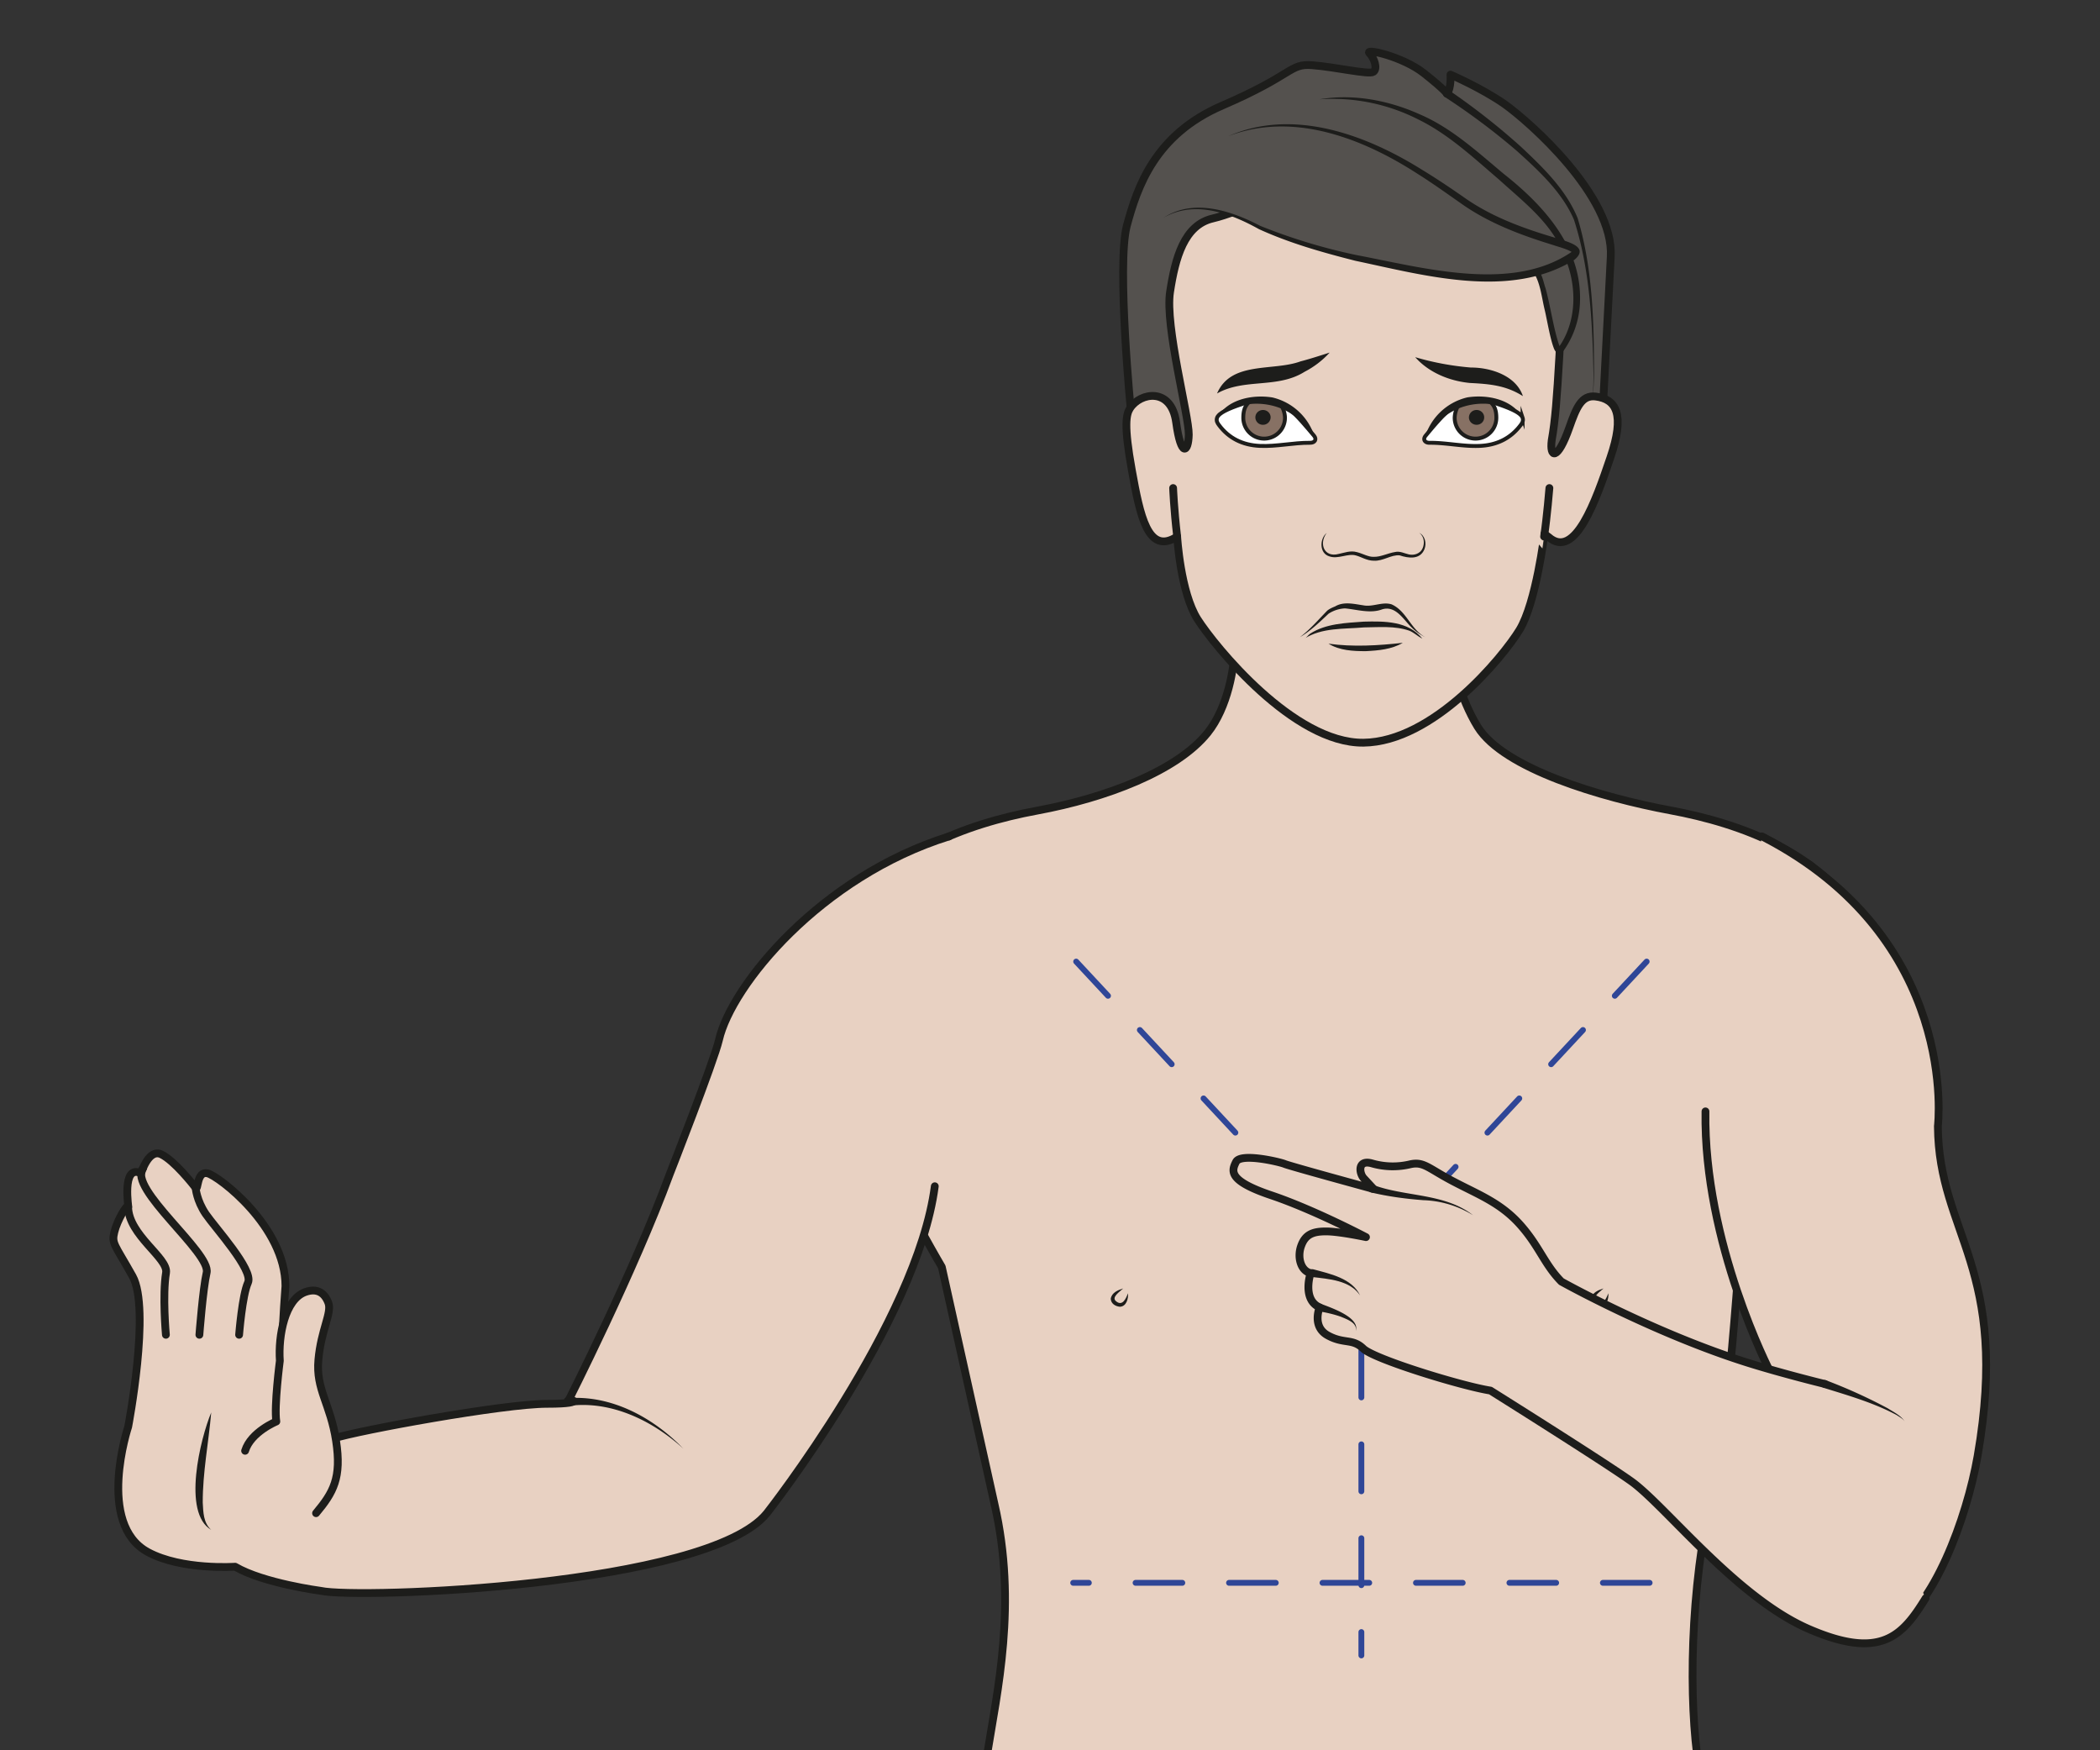 <?xml version="1.0" encoding="UTF-8" standalone="no"?><svg xmlns="http://www.w3.org/2000/svg" xml:space="preserve" viewBox="0 0 359.41 299.5"><rect x="0" y="0" width="359.41" height="299.5" fill="#333333" stroke="none"/><defs><clipPath id="a" clipPathUnits="userSpaceOnUse"><path d="M0 224.62h269.56V0H0Z"/></clipPath></defs><g clip-path="url(#a)" transform="matrix(1.333 0 0 -1.333 0 299.5)"><path d="M0 0c-.66 6.63-1.34-21.61-4.3-34.46C-7.28-47.3-7.4-61.8-6.09-70.04c1.32-8.23 1.97-19.65 4.27-31.51 2.3-11.86 5.59-50.24 4.27-67.7-1.32-17.45-4.61-52.03-3.3-60.26 1.32-8.24 3.96-21.74 4.28-30.96.34-9.22-1.31-22.88-5.6-41.41-4.28-18.53-10.02-42.3-11.01-50.69 0-3.13 4.66-6.78 1.87-12.93 0 0-1.68-6.11-.04-9.84 1.64-3.72 13.56-13.7 12.96-15.35-.6-1.64.15-2.08-1.93-4.02-2.1-1.94-4.18 0-4.18 0s-1.94-5.96-6.55-1.2c0 0-2.09-7.3-6.86-1.18 0 0-1.79-8.35-6.26.14 0 0-3.27-6.6-10.73-2.31-3.77 2.17-2.28 6.49-2.28 6.49s1.39 4.02.94 7.15c-.45 3.13.6 13.7.6 13.7l.72 3.64c-2.55 6.38 1.32 4.72 1.47 15.09 0 1.8.99 5.45 3.49 12.36 2.5 6.92-.2 26.35-2.5 38.95-2.3 12.6-.66 29.22 1.32 39.1l-.02.55c1.98 9.88 1.65 16.14-2.3 25.69-3.96 9.55-5.14 30.6-6.62 44.69-1.5 14.26-3 18.61-4.9 28.75-1.73 9.11-1.57 16.75-1.58 20.78l-1.51-.53c-1.32-1.32-5.42 1.29-5.75.3-.33-.99-.32-12.03-2.04-21.14-1.91-10.14-3.4-14.5-4.9-28.75-1.5-14.09-2.67-35.14-6.62-44.7-3.96-9.54-4.29-15.8-2.3-25.68 1.97-9.88 3.61-26.5 1.3-39.1-2.3-12.6-4.99-32.04-2.49-38.95 2.5-6.92 3.49-10.57 3.49-12.37.14-10.37 4.02-8.7 1.47-15.09l.72-3.63s1.05-10.58.6-13.7c-.45-3.14.94-7.16.94-7.16s1.49-4.32-2.29-6.48c-7.45-4.3-10.73 2.31-10.73 2.31-4.46-8.5-6.25-.15-6.25-.15-4.77-6.1-6.86 1.2-6.86 1.2-4.62-4.78-6.56 1.18-6.56 1.18s-2.08-1.93-4.17 0c-2.09 1.94-1.34 2.4-1.94 4.03-.59 1.64 11.33 11.62 12.97 15.35 1.64 3.72-.04 9.83-.04 9.83-2.79 6.16 1.87 9.81 1.87 12.94-.99 8.38-6.74 32.16-11.02 50.69-4.28 18.52-5.93 32.18-5.6 41.4.33 9.23 2.97 22.73 4.28 30.96 1.32 8.23-1.97 42.81-3.29 60.27-1.32 17.45-1.78 53.26.53 65.12 2.3 11.85 3.94 27.26 5.26 35.5 1.31 8.22 3.94 19.52.97 32.36l-6.76 30.42s-15.36 26.05-12.84 31.9c2.51 5.83-3.4 10.03 10.04 16.44 13.45 6.41 109.99 5.76 114.09 3.38 4.1-2.37 7.74-24.64-7.58-49.6" style="fill:#e8d1c2;fill-opacity:1;fill-rule:nonzero;stroke:#1d1d1b;stroke-width:1;stroke-linecap:round;stroke-linejoin:round;stroke-miterlimit:10;stroke-dasharray:none;stroke-opacity:1" transform="translate(224.2 67.93)"/><path d="M0 0c4.94 9.59 16.14 13.47 25.03 15.12 8.89 1.64 18 5.1 21.93 10 2.61 3.25 3.46 8.5 3.44 10.83 0 0 2.43 4.8 12.89 5.34 10.46.53 14.99-4.44 14.99-4.44-.26-2.1 1.1-7.3 3.36-10.97 3.32-5.35 15.85-9.07 24.75-10.72 8.89-1.65 20.08-5.53 25.02-15.11" style="fill:#e8d1c2;fill-opacity:1;fill-rule:nonzero;stroke:#1d1d1b;stroke-width:1;stroke-linecap:round;stroke-linejoin:round;stroke-miterlimit:10;stroke-dasharray:none;stroke-opacity:1" transform="translate(108.09 105.49)"/><path d="M0 0c-.41-.4-1.61-1.15-.88-1.67.8-.64 1.24.39 1.5 1.05.06-.65-.19-1.7-1.05-1.73-.57.06-1.13.38-1.17 1.02C-1.48-.53-.65-.2 0 0" style="fill:#1d1d1b;fill-opacity:1;fill-rule:nonzero;stroke:none" transform="translate(144.21 59.28)"/><path d="M0 0c-.41-.4-1.61-1.15-.88-1.67.8-.64 1.24.39 1.5 1.05.06-.65-.19-1.7-1.05-1.73-.57.06-1.13.38-1.17 1.02C-1.47-.53-.65-.2 0 0" style="fill:#1d1d1b;fill-opacity:1;fill-rule:nonzero;stroke:none" transform="translate(205.88 59.28)"/><path d="M0 0s.84-18.04 2.25-29.2" style="fill:none;stroke:#1d1d1b;stroke-width:1;stroke-linecap:round;stroke-linejoin:round;stroke-miterlimit:10;stroke-dasharray:none;stroke-opacity:1" transform="translate(222.4 93.35)"/><path d="M0 0v-3" style="fill:none;stroke:#2f4697;stroke-width:.75;stroke-linecap:round;stroke-linejoin:miter;stroke-miterlimit:10;stroke-dasharray:none;stroke-opacity:1" transform="translate(174.79 72.4)"/><path d="M0 0v-45.2" style="fill:none;stroke:#2f4697;stroke-width:.75;stroke-linecap:round;stroke-linejoin:miter;stroke-miterlimit:10;stroke-dasharray:6.026,6.026;stroke-dashoffset:0;stroke-opacity:1" transform="translate(174.79 63.37)"/><path d="M0 0v-3" style="fill:none;stroke:#2f4697;stroke-width:.75;stroke-linecap:round;stroke-linejoin:miter;stroke-miterlimit:10;stroke-dasharray:none;stroke-opacity:1" transform="translate(174.79 15.17)"/><path d="M0 0h-74.01" style="fill:none;stroke:#2f4697;stroke-width:.75;stroke-linecap:round;stroke-linejoin:miter;stroke-miterlimit:10;stroke-dasharray:6;stroke-dashoffset:0;stroke-opacity:1" transform="translate(211.8 21.49)"/><path d="m0 0-29 31.15" style="fill:none;stroke:#2f4697;stroke-width:.75;stroke-linecap:round;stroke-linejoin:miter;stroke-miterlimit:10;stroke-dasharray:6;stroke-dashoffset:0;stroke-opacity:1" transform="translate(166.79 70.5)"/><path d="m0 0 29 31.15" style="fill:none;stroke:#2f4697;stroke-width:.75;stroke-linecap:round;stroke-linejoin:miter;stroke-miterlimit:10;stroke-dasharray:6;stroke-dashoffset:0;stroke-opacity:1" transform="translate(182.8 70.5)"/><path d="M0 0c25.5-13.08 22.58-37.2 22.58-37.2.1-13.94 9.3-18.07 5.1-42.35-1.39-8-5.74-19.7-11.03-22.21L1.05-68.72S-7.52-52.2-7.26-35.3" style="fill:#e8d1c2;fill-opacity:1;fill-rule:nonzero;stroke:#1d1d1b;stroke-width:1;stroke-linecap:round;stroke-linejoin:round;stroke-miterlimit:10;stroke-dasharray:none;stroke-opacity:1" transform="translate(226.23 117.31)"/><path d="M0 0c-2.96-4.8-5.7-7.99-15-3.96-9.3 4.02-18.43 15.84-22.78 18.95-3.52 2.52-18.1 11.66-18.1 11.66-3.7.58-14.95 4.04-16.33 5.39-1.4 1.35-2.47.55-4.55 1.69-2.09 1.14-1.05 3.6-1.05 3.6-2.3 1.03-1.16 4.4-1.16 4.4-1.23.27-1.76 2-1.21 3.5.54 1.5 1.56 1.86 3.23 1.85 1.66 0 5.09-.73 5.09-.73s-6.69 3.53-12.19 5.38c-5.5 1.86-5.09 3.1-4.49 4.28.6 1.18 5.58 0 6.22-.26.64-.28 11.46-3.23 11.46-3.23l-1.28 1.38c-.59.62-.85 2.44 1.03 1.92a9.6 9.6 0 0 1 4.98-.11c1.72.36 2.3-.55 5.52-2.23 3.2-1.68 6.02-2.72 8.53-5.52 2.5-2.8 3.13-5.12 5.31-7.32 0 0 12-6.7 24.13-10.48 4.5-1.4 9.71-2.67 9.71-2.67" style="fill:#e8d1c2;fill-opacity:1;fill-rule:nonzero;stroke:#1d1d1b;stroke-width:1;stroke-linecap:round;stroke-linejoin:round;stroke-miterlimit:10;stroke-dasharray:none;stroke-opacity:1" transform="translate(247.24 19.52)"/><path d="M0 0c4.18-1.57 9.18-1.03 12.85-3.9a12.86 12.86 0 0 1-6.37 1.93c-2.25.17-4.53.47-6.75 1A.5.5 0 1 0 0 0" style="fill:#1d1d1b;fill-opacity:1;fill-rule:nonzero;stroke:none" transform="translate(176.28 72.58)"/><path d="M0 0c2.15-.58 5-1.16 6.02-3.37C4.74-1.4 1.98-1.25-.15-.99-.85-.92-.7.15 0 0" style="fill:#1d1d1b;fill-opacity:1;fill-rule:nonzero;stroke:none" transform="translate(168.61 61.74)"/><path d="M0 0c1.25-.5 5.11-1.74 4.52-3.51.23 1.05-1.14 1.5-1.91 1.83-.93.33-1.9.54-2.87.71A.5.5 0 1 0 0 0" style="fill:#1d1d1b;fill-opacity:1;fill-rule:nonzero;stroke:none" transform="translate(169.55 57.33)"/><path d="M0 0a67.35 67.35 0 0 0 7.88-3.58c.79-.5 1.75-.95 2.24-1.77-.24.41-.7.64-1.09.9C6.1-2.88 2.85-1.95-.33-.96-.98-.74-.64.26 0 0" style="fill:#1d1d1b;fill-opacity:1;fill-rule:nonzero;stroke:none" transform="translate(234.48 47.48)"/><path d="m0 0 1.11 21.37c.43 7.74-10.42 17.32-13.64 19.6-2.93 2.05-6.94 3.78-6.94 3.78s.13-1.75-.46-2.44c0 0-.19.44-2.96 2.63-2.73 2.15-7.64 3.23-6.99 2.57.65-.66 1.07-2 .52-2.4-.56-.4-4.9.63-7.87.85-2.95.23-2.31-1.2-11.52-5.17-8.67-3.72-10.93-10.46-12.27-15.43-1.33-4.97.54-24.29.57-24.2 0 0 32.15-42.6 60.45-1.16" style="fill:#54514e;fill-opacity:1;fill-rule:nonzero;stroke:none" transform="translate(205.7 170.35)"/><path d="m0 0 1.11 21.37c.43 7.74-10.42 17.32-13.64 19.6-2.93 2.05-6.94 3.78-6.94 3.78s.13-1.75-.46-2.44c0 0-.19.44-2.96 2.63-2.73 2.15-7.64 3.23-6.99 2.57.65-.66 1.07-2 .52-2.4-.56-.4-4.9.63-7.87.85-2.95.23-2.31-1.2-11.52-5.17-8.67-3.72-10.93-10.46-12.27-15.43-1.33-4.97.54-24.29.57-24.2 0 0 32.15-42.6 60.45-1.16z" style="fill:none;stroke:#1d1d1b;stroke-width:1;stroke-linecap:round;stroke-linejoin:round;stroke-miterlimit:10;stroke-dasharray:none;stroke-opacity:1" transform="translate(205.7 170.35)"/><path d="M0 0a87.47 87.47 0 0 0 9.23-7.24c2.85-2.68 5.78-5.49 7.29-9.18 1.97-6.56 2.1-13.51 2.1-20.31-.06-.97-.01-1.97-.32-2.9.28.94.22 1.93.26 2.9-.14 6.73-.43 13.7-2.52 20.13-1.52 3.52-4.49 6.26-7.31 8.8A86.63 86.63 0 0 1-.55-.85C-1.1-.5-.56.38 0 0" style="fill:#1d1d1b;fill-opacity:1;fill-rule:nonzero;stroke:none" transform="translate(186.04 213.09)"/><path d="M0 0c-.3-2.3.73-2.71 2.26 1.63.88 2.5 1.55 4.2 3.37 3.98 2.66-.32 3.81-2.28 1.9-7.85C5.64-7.82 2.97-15.4-.4-12.43l-.5.37-.04.03S-2-20.83-4.13-24.34c-2.14-3.5-11.07-14.4-20.05-14.49-8.98-.09-19.08 12.38-21.29 15.84-2.2 3.46-2.62 10.62-2.62 10.62-3.77-2.44-4.77 2.73-5.82 8.53-1.05 5.8-.73 7.18-.23 7.95 1.32 2.04 5.3 2.73 5.92-1.83.62-4.56 1.58-3.87 1.62-1.56.04 2.4-3.09 13.97-2.4 18.33.67 4.36 1.8 8.57 5.49 9.42 3.68.85 8.74 3.88 14.3 3.19 5.57-.7 12.24-5.45 18.58-4.25C-1 29.23 1.43 18.65.99 10.96.67 5.37.45 2.54 0 0" style="fill:#e8d1c2;fill-opacity:1;fill-rule:nonzero;stroke:none" transform="translate(199.23 168.17)"/><path d="M0 0c-.3-2.3.73-2.71 2.26 1.63.88 2.5 1.55 4.2 3.37 3.98 2.66-.32 3.81-2.28 1.9-7.85C5.64-7.82 2.97-15.4-.4-12.43l-.5.37-.04.03S-2-20.83-4.13-24.34c-2.14-3.5-11.07-14.4-20.05-14.49-8.98-.09-19.08 12.38-21.29 15.84-2.2 3.46-2.62 10.62-2.62 10.62-3.77-2.44-4.77 2.73-5.82 8.53-1.05 5.8-.73 7.18-.23 7.95 1.32 2.04 5.3 2.73 5.92-1.83.62-4.56 1.58-3.87 1.62-1.56.04 2.4-3.09 13.97-2.4 18.33.67 4.36 1.8 8.57 5.49 9.42 3.68.85 8.74 3.88 14.3 3.19 5.57-.7 12.24-5.45 18.58-4.25C-1 29.23 1.43 18.65.99 10.96.67 5.37.45 2.54 0 0Z" style="fill:none;stroke:#1d1d1b;stroke-width:1;stroke-linecap:round;stroke-linejoin:round;stroke-miterlimit:10;stroke-dasharray:none;stroke-opacity:1" transform="translate(199.23 168.17)"/><path d="M0 0s9.36 1.79 18.97-6.24c9.61-8.02 11.22-9.63 12.97-13.93 3-7.42-1.09-12.12-1.09-12.12-1-.07-1.97 10.48-3.48 10.57-4.22.24-8.15-.13-10.51 1.9" style="fill:#54514e;fill-opacity:1;fill-rule:nonzero;stroke:none" transform="translate(169.4 211.93)"/><path d="M0 0c4.34.74 8.88-.12 12.9-1.93C17-3.69 20.3-6.76 23.67-9.57c5.2-4.1 10.15-9.56 9.78-16.65a11.47 11.47 0 0 0-2.3-6.33c-.48-.42-.93.24-1.06.63-.47 1.24-.84 3.49-1.14 4.8-.41 1.63-.57 3.67-1.54 5.04-3.47.44-7.7-.2-10.54 2.27 2.9-2.07 6.72-1.35 10.08-1.57.27-.02.58.05.85-.16.82-.82.9-1.72 1.23-2.7.65-2.32 1-5.12 1.78-7.39l.12-.25c.02-.08.13-.06-.1-.03l-.26-.13c2.58 3.4 2.55 8.24.82 12.06-1.54 4.07-5.13 6.77-8.34 9.69-3.3 2.82-6.49 5.83-10.42 7.74A24.21 24.21 0 0 1 0 0" style="fill:#1d1d1b;fill-opacity:1;fill-rule:nonzero;stroke:none" transform="translate(169.4 211.93)"/><path d="M0 0s4.08 3.08 11.08-.65 24.43-7.18 30.69-7.1c6.25.1 10.76 2.2 11.14 3.32.37 1.14-7.57 1.82-14.3 6.48-6.73 4.67-18.49 13.15-30.33 8.4" style="fill:#54514e;fill-opacity:1;fill-rule:nonzero;stroke:none" transform="translate(149.4 196.73)"/><path d="M0 0c3.84 2.52 8.7.9 12.42-1.05A73.73 73.73 0 0 1 24.8-4.8c8.47-1.6 19.9-4.84 27.55.39.06.05.1.18.09.1 0-.18.08-.17 0-.11-.75.45-1.66.65-2.5.94-4.15 1.27-8.34 2.85-11.9 5.42-1.78 1.24-3.53 2.5-5.36 3.65-7.1 4.6-16.04 8.1-24.4 4.87 8.27 3.65 17.57.26 24.8-4.24 1.86-1.13 3.67-2.34 5.45-3.58 3.52-2.5 7.58-3.98 11.7-5.2 1.24-.44 4.6-1.06 2.53-2.83-8.25-5.14-19.3-2-28.13-.14-4.21 1.07-8.42 2.25-12.4 4.07C8.57.58 3.96 2.3 0 0" style="fill:#1d1d1b;fill-opacity:1;fill-rule:nonzero;stroke:none" transform="translate(149.4 196.73)"/><path d="M0 0s.1-2.65.52-6.23" style="fill:none;stroke:#1d1d1b;stroke-width:1;stroke-linecap:round;stroke-linejoin:miter;stroke-miterlimit:10;stroke-dasharray:none;stroke-opacity:1" transform="translate(150.62 162.03)"/><path d="M0 0s-.3-3.72-.68-6.23" style="fill:none;stroke:#1d1d1b;stroke-width:1;stroke-linecap:round;stroke-linejoin:miter;stroke-miterlimit:10;stroke-dasharray:none;stroke-opacity:1" transform="translate(198.93 162.03)"/><path d="M0 0c-1.03-1.37-.31-3.19 1.54-2.69.72.14 1.5.48 2.36.23.78-.2 1.47-.63 2.14-.6.9-.03 1.81.47 2.76.62.59.15 1.25-.2 1.76-.31.68-.16 1.47.11 1.76.78.28.63.23 1.54-.44 1.99.75-.35.98-1.35.68-2.1-.56-1.38-2.06-1.17-3.19-.79-1.1.1-2.11-.76-3.32-.69-.9.01-1.57.48-2.27.67-1.02.32-2.29-.5-3.4-.12C-.96-2.64-.92-.75 0 0" style="fill:#1d1d1b;fill-opacity:1;fill-rule:nonzero;stroke:none" transform="translate(170.33 156.26)"/><path d="M0 0c1.13-.9 2.33-2.39 3.26-3.48.4-.47.13-.93-.5-.92-2.16.02-4.3-.5-6.46-.4-2.2.1-3.97.98-5.23 2.67-.2.26-.38.55-.25.94.02.08.07.16.14.24.46.6 1.9 1.14 3.55 1.69 1.8.6 4.1.39 5.49-.74" style="fill:#fff;fill-opacity:1;fill-rule:nonzero;stroke:#1d1d1b;stroke-width:.5;stroke-linecap:butt;stroke-linejoin:miter;stroke-miterlimit:10;stroke-dasharray:none;stroke-opacity:1" transform="translate(165.44 172.24)"/><path d="M0 0c.34-.45.6-1.18.6-1.78a2.67 2.67 0 1 0-5.35 0c0 .85.18 1.55.8 2.05 0 0 1.12.25 1.73.2 0 0 1-.06 1.41-.19C-.39.15 0 0 0 0" style="fill:#877164;fill-opacity:1;fill-rule:evenodd;stroke:none" transform="translate(164.38 172.83)"/><path d="M0 0c.34-.45.6-1.18.6-1.78a2.67 2.67 0 1 0-5.35 0c0 .85.18 1.55.8 2.05 0 0 1.12.25 1.73.2 0 0 1-.06 1.41-.19C-.39.15 0 0 0 0Z" style="fill:none;stroke:#1d1d1b;stroke-width:.5;stroke-linecap:butt;stroke-linejoin:miter;stroke-miterlimit:10;stroke-dasharray:none;stroke-opacity:1" transform="translate(164.38 172.83)"/><path d="M0 0a.97.97 0 0 0-.98-.95.96.96 0 0 0-.98.95c0 .53.43.95.98.95C-.44.95 0 .53 0 0" style="fill:#1d1d1b;fill-opacity:1;fill-rule:evenodd;stroke:none" transform="translate(163.14 171.1)"/><path d="M0 0c1.34 2.38 4.53 3.02 7.1 2.61a7.47 7.47 0 0 0 5.5-5.29c-.64 1.12-1.55 2-2.5 2.77C7.28 2.37 2.78 2.41 0 0" style="fill:#1d1d1b;fill-opacity:1;fill-rule:nonzero;stroke:none" transform="translate(156.26 171.05)"/><path d="M0 0c1.8 4.2 7.17 2.82 10.72 4.12 1.23.32 2.45.72 3.74 1.13a11.48 11.48 0 0 0-3.21-2.46C7.74.58 3.52 1.99 0 0" style="fill:#1d1d1b;fill-opacity:1;fill-rule:nonzero;stroke:none" transform="translate(156.26 174.17)"/><path d="M0 0c-2.2 1.4-4.33 1.56-6.83 1.69-2.62.26-5.24 1.33-7 3.31a35.55 35.55 0 0 1 7.15-1.33C-4.16 3.68-.88 2.65 0 0" style="fill:#1d1d1b;fill-opacity:1;fill-rule:nonzero;stroke:none" transform="translate(195.53 173.83)"/><path d="M0 0c-1.12-.9-2.33-2.38-3.25-3.48-.4-.47-.13-.93.49-.92 2.17.02 4.3-.5 6.47-.4 2.19.1 3.96.98 5.23 2.67.2.26.38.55.25.94a.69.69 0 0 1-.14.24C8.58-.35 7.15.2 5.5.74c-1.8.6-4.1.4-5.5-.74" style="fill:#fff;fill-opacity:1;fill-rule:nonzero;stroke:#1d1d1b;stroke-width:.5;stroke-linecap:butt;stroke-linejoin:miter;stroke-miterlimit:10;stroke-dasharray:none;stroke-opacity:1" transform="translate(186.3 172.24)"/><path d="M0 0a3.27 3.27 0 0 1-.6-1.78 2.67 2.67 0 1 1 5.35 0c0 .84-.18 1.55-.8 2.04 0 0-1.12.25-1.73.21 0 0-1-.06-1.41-.18L0 0" style="fill:#877164;fill-opacity:1;fill-rule:evenodd;stroke:none" transform="translate(187.37 172.83)"/><path d="M0 0a3.27 3.27 0 0 1-.6-1.78 2.67 2.67 0 1 1 5.35 0c0 .84-.18 1.55-.8 2.04 0 0-1.12.25-1.73.21 0 0-1-.06-1.41-.18L0 0Z" style="fill:none;stroke:#1d1d1b;stroke-width:.5;stroke-linecap:butt;stroke-linejoin:miter;stroke-miterlimit:10;stroke-dasharray:none;stroke-opacity:1" transform="translate(187.37 172.83)"/><path d="M0 0c0-.53.44-.95.99-.95.54 0 .97.42.97.95S1.53.95 1 .95A.97.97 0 0 1 0 0" style="fill:#1d1d1b;fill-opacity:1;fill-rule:evenodd;stroke:none" transform="translate(188.6 171.1)"/><path d="M0 0c-2.78 2.41-7.28 2.38-10.1.1a10.3 10.3 0 0 1-2.5-2.77 7.48 7.48 0 0 0 5.5 5.29c2.57.4 5.76-.24 7.1-2.62" style="fill:#1d1d1b;fill-opacity:1;fill-rule:nonzero;stroke:none" transform="translate(195.5 171.05)"/><path d="M0 0c-.6.31-1.1.8-1.68 1.03-1.84.64-3.9.44-5.82.42-2.58-.23-5.39 0-7.65-1.45.3.12.46.46.75.65 2.02 1.3 4.56 1.37 6.87 1.54C-4.9 2.26-1.77 2.28 0 0" style="fill:#1d1d1b;fill-opacity:1;fill-rule:nonzero;stroke:none" transform="translate(182.62 142.69)"/><path d="M0 0c-.73.34-1.38.84-1.94 1.42-.99 1.04-1.96 2.65-3.6 2.16-1.53-.58-3.24-.02-4.79.12a4.2 4.2 0 0 1-2.1-.68C-13.56 1.96-14.75.8-16.12 0c1.3.98 2.3 2.16 3.44 3.33.24.27.76.49 1.1.63 1.11.66 2.45.3 3.64.13 1.2-.23 2.4.5 3.6.13C-2.4 3.36-1.88.98 0 0" style="fill:#1d1d1b;fill-opacity:1;fill-rule:nonzero;stroke:none" transform="translate(183.01 142.88)"/><path d="M0 0c3.16-.44 6.38-.24 9.54.11C8.12-.73 6.4-.88 4.78-.96 3.16-.96 1.41-.88 0 0" style="fill:#1d1d1b;fill-opacity:1;fill-rule:nonzero;stroke:none" transform="translate(170.57 142.05)"/><path d="M0 0c-2.27-17.43-21.56-41.97-21.56-41.97-7.58-9.4-52.52-11.03-57.27-9.97 0 0-7.38.97-11 3.1 0 0-6.84-.48-11.19 1.87-6.69 3.6-2.54 16.1-2.54 16.1s2.9 15.14.56 19.32c-2.34 4.17-2.7 4.17-2.34 5.67.36 1.5 1.66 3.71 1.78 3.25.12-.46-.95 5.56 1.66 4.29 0 0 .95 3.24 2.6 2.43 1.66-.81 4.03-3.82 4.4-4.29.35-.46.1 2.2 1.53 1.86 1.42-.35 10-6.83 10-14.48 0 0-1.36-17.06.13-18.95 1.49-1.9 2.8-1.67 6-.62 3.2 1.04 21.85 4.46 27.47 4.46 5.87 0 2.28.96 2.64.22 0 0 8.54 16.86 13.08 29.22 0 0 5.72 14.58 6.34 17.28 1.6 6.99 13.03 20.97 29.54 26.12" style="fill:#e8d1c2;fill-opacity:1;fill-rule:nonzero;stroke:#1d1d1b;stroke-width:1;stroke-linecap:round;stroke-linejoin:round;stroke-miterlimit:10;stroke-dasharray:none;stroke-opacity:1" transform="translate(120.02 72.4)"/><path d="M0 0s.4 5.08 1.14 6.7c.74 1.62-4.24 7.07-5.42 8.8-1.19 1.75-1.3 3.37-1.3 3.37" style="fill:none;stroke:#1d1d1b;stroke-width:1;stroke-linecap:round;stroke-linejoin:miter;stroke-miterlimit:10;stroke-dasharray:none;stroke-opacity:1" transform="translate(30.7 53.33)"/><path d="M0 0s.45 5.9.93 7.97c.6 2.55-10.18 10.86-8.16 13.42" style="fill:none;stroke:#1d1d1b;stroke-width:1;stroke-linecap:round;stroke-linejoin:miter;stroke-miterlimit:10;stroke-dasharray:none;stroke-opacity:1" transform="translate(25.6 53.33)"/><path d="M0 0s-.46 5.08.02 7.97c.3 1.9-4.82 4.8-4.87 8.47" style="fill:none;stroke:#1d1d1b;stroke-width:1;stroke-linecap:round;stroke-linejoin:miter;stroke-miterlimit:10;stroke-dasharray:none;stroke-opacity:1" transform="translate(21.3 53.33)"/><path d="M0 0c-.34-3.9-1.1-7.68-1.09-11.57.07-1.23.08-2.62 1.09-3.5C-3.77-12.9-1.38-3.3 0 0" style="fill:#1d1d1b;fill-opacity:1;fill-rule:nonzero;stroke:none" transform="translate(27.12 43.36)"/><path d="M0 0c2.22 2.66 3.3 4.53 2.57 9.28C1.85 14.03-.05 15.88.3 19.7c.34 3.83 1.76 6.03 1.28 7.3-.48 1.28-1.44 1.94-2.97 1.39-2.6-.94-3.48-5.58-3.26-8.82 0 0-.76-5.86-.45-7.8 0 0-3.27-1.34-4.01-3.76" style="fill:#e8d1c2;fill-opacity:1;fill-rule:nonzero;stroke:#1d1d1b;stroke-width:1;stroke-linecap:round;stroke-linejoin:round;stroke-miterlimit:10;stroke-dasharray:none;stroke-opacity:1" transform="translate(40.58 30.43)"/><path d="M0 0c-3.98 3.63-9.36 6.23-14.82 5.47a.5.5 0 1 0-.08 1C-9.23 6.92-3.84 3.97 0 0" style="fill:#1d1d1b;fill-opacity:1;fill-rule:nonzero;stroke:none" transform="translate(87.73 38.72)"/></g></svg>